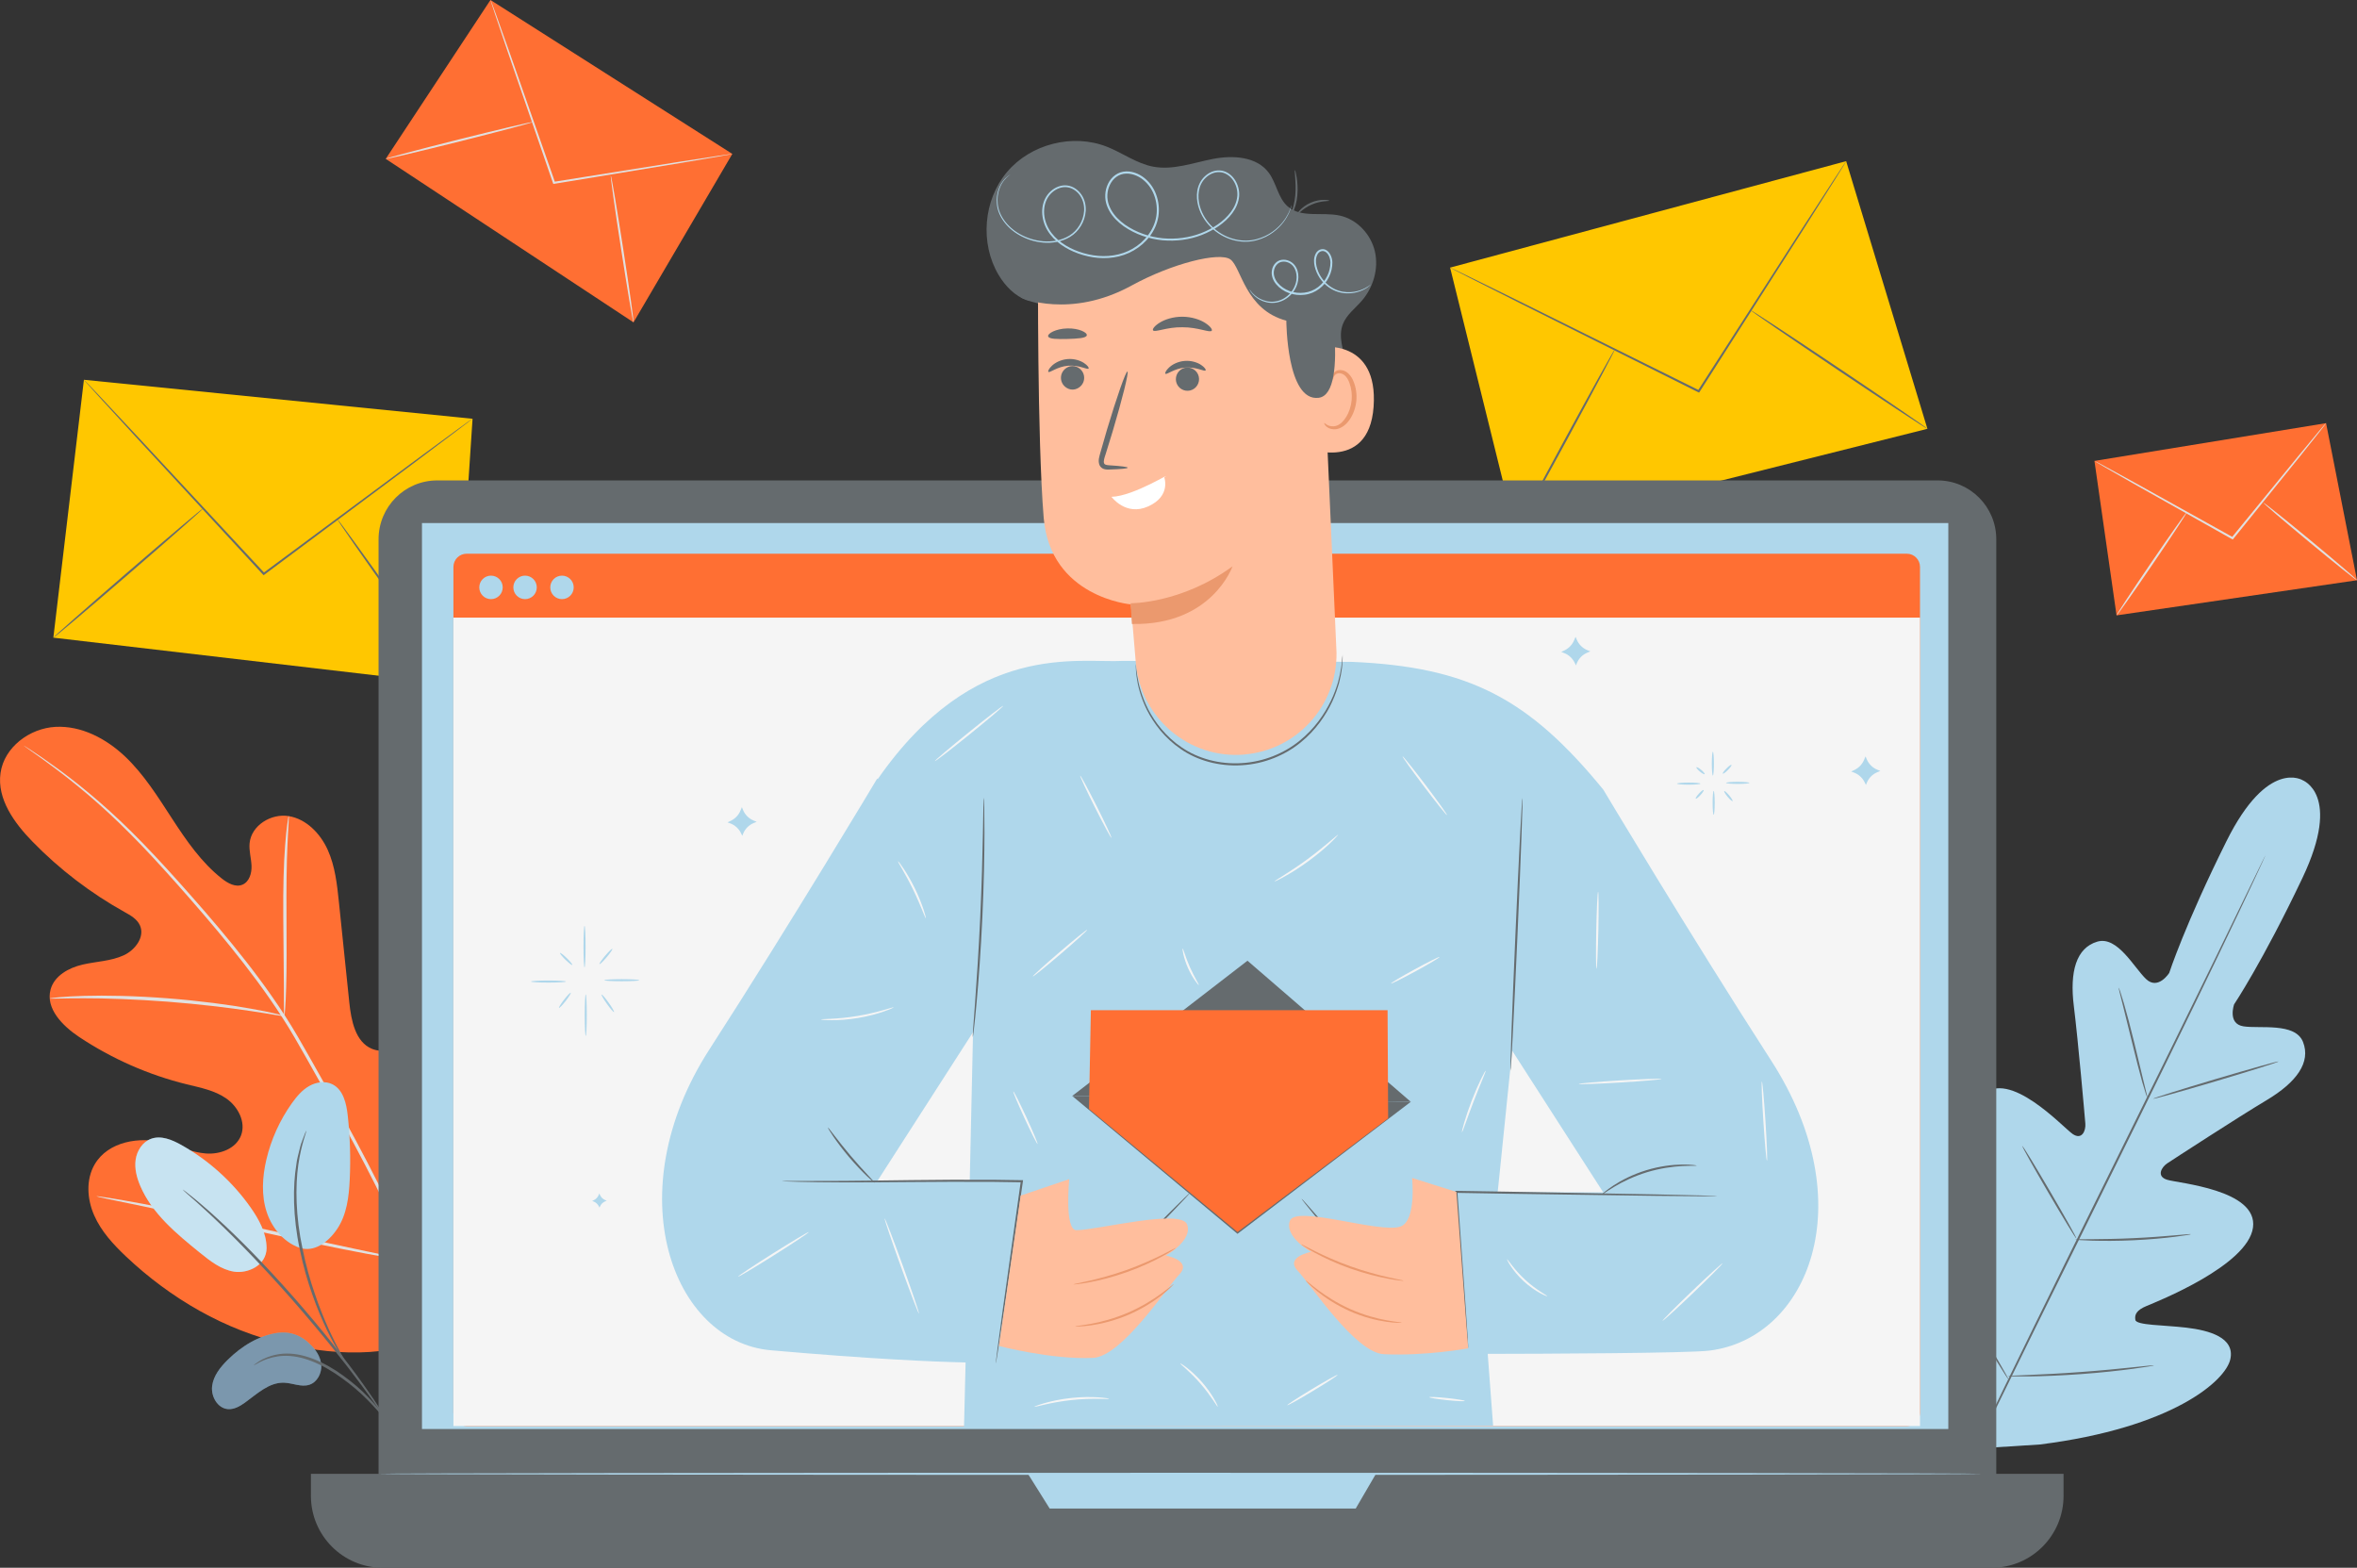 <svg width="421" height="280" viewBox="0 0 421 280" fill="none" xmlns="http://www.w3.org/2000/svg">
<rect x="0" y="0" width="421" height="280" fill="#333333" stroke="none"/>
<g clip-path="url(#clip0_238_1060)">
<path d="M80.572 237.484C95.799 224.105 97.18 202.238 94.403 183.032C93.943 179.822 93.922 176.396 92.08 173.735C90.239 171.081 86.47 169.545 83.744 171.218C81.486 172.61 80.752 175.502 79.673 177.947C78.234 181.2 75.868 184.027 72.941 185.989C71.013 187.28 68.553 188.21 66.417 187.316C63.482 186.09 62.734 182.289 62.396 179.087C61.778 173.115 61.159 167.143 60.541 161.179C60.21 157.976 59.857 154.709 58.534 151.781C57.21 148.853 54.7 146.271 51.571 145.759C48.443 145.24 44.875 147.411 44.58 150.62C44.458 151.954 44.868 153.281 44.925 154.616C44.983 155.957 44.53 157.493 43.307 158.005C42.077 158.525 40.696 157.753 39.639 156.923C35.985 154.053 33.295 150.137 30.749 146.228C28.202 142.319 25.706 138.301 22.333 135.106C18.953 131.911 14.515 129.575 9.911 129.82C5.308 130.065 0.748 133.433 0.094 138.063C-0.568 142.708 2.561 146.992 5.819 150.331C10.652 155.286 16.198 159.52 22.218 162.874C23.304 163.479 24.477 164.128 24.994 165.275C25.922 167.331 24.139 169.675 22.117 170.612C19.823 171.672 17.219 171.708 14.759 172.278C12.299 172.848 9.724 174.247 9.041 176.707C8.092 180.125 11.199 183.248 14.134 185.203C20.003 189.104 26.534 191.982 33.352 193.662C35.798 194.261 38.351 194.744 40.423 196.194C42.501 197.636 43.954 200.391 43.062 202.771C42.163 205.159 39.308 206.205 36.798 206.017C34.287 205.829 31.935 204.733 29.497 204.106C24.93 202.93 19.298 203.861 16.903 207.972C15.328 210.676 15.55 214.174 16.816 217.052C18.075 219.929 20.255 222.281 22.527 224.43C30.468 231.923 40.2 237.592 50.773 240.001C61.339 242.417 70.876 242.331 80.579 237.498" fill="#FF6F33"/>
<path d="M82.392 251.75C80.853 244.191 78.191 235.349 74.271 225.944C70.373 216.525 65.245 206.558 59.519 196.317C58.081 193.763 56.657 191.239 55.254 188.751C53.851 186.27 52.456 183.811 50.946 181.488C47.939 176.829 44.702 172.581 41.502 168.65C38.301 164.713 35.122 161.092 32.122 157.731C29.116 154.37 26.253 151.298 23.527 148.6C18.082 143.191 13.191 139.362 9.724 136.866C7.991 135.611 6.617 134.688 5.675 134.068C5.222 133.779 4.869 133.549 4.603 133.376C4.359 133.224 4.229 133.145 4.229 133.159C4.229 133.166 4.337 133.26 4.574 133.426C4.833 133.614 5.179 133.859 5.617 134.169C6.538 134.818 7.89 135.777 9.595 137.054C13.019 139.6 17.852 143.473 23.239 148.903C25.944 151.608 28.778 154.695 31.77 158.063C34.755 161.438 37.912 165.066 41.099 169.004C44.278 172.942 47.5 177.175 50.478 181.813C51.981 184.121 53.355 186.566 54.765 189.047C56.167 191.535 57.584 194.059 59.023 196.612C64.741 206.846 69.869 216.778 73.789 226.161C77.724 235.529 80.414 244.314 81.996 251.836" fill="#E0E0E0"/>
<path d="M50.78 181.488C50.823 181.488 50.874 180.991 50.938 180.089C51.01 179.188 51.068 177.875 51.118 176.26C51.219 173.021 51.204 168.55 51.176 163.616C51.14 158.676 51.19 154.219 51.341 150.988C51.413 149.372 51.478 148.067 51.542 147.165C51.6 146.264 51.607 145.759 51.571 145.759C51.528 145.759 51.442 146.249 51.319 147.144C51.19 148.038 51.053 149.343 50.931 150.959C50.672 154.19 50.557 158.669 50.593 163.609C50.636 168.478 50.679 172.884 50.708 176.245C50.708 177.767 50.715 179.043 50.715 180.075C50.715 180.976 50.744 181.481 50.787 181.481L50.78 181.488Z" fill="#E0E0E0"/>
<path d="M8.883 178.329C8.883 178.373 9.48 178.373 10.544 178.344C11.609 178.322 13.148 178.279 15.047 178.293C18.852 178.286 24.11 178.459 29.893 178.899C35.683 179.353 40.905 179.988 44.673 180.558C46.558 180.832 48.076 181.092 49.133 181.265C50.183 181.445 50.766 181.524 50.78 181.481C50.787 181.438 50.219 181.286 49.176 181.034C48.133 180.789 46.623 180.464 44.738 180.14C40.977 179.462 35.748 178.755 29.936 178.3C24.131 177.853 18.852 177.752 15.04 177.868C13.134 177.911 11.587 178.019 10.53 178.113C9.466 178.214 8.883 178.286 8.883 178.329Z" fill="#E0E0E0"/>
<path d="M73.689 225.245C73.689 225.245 73.782 225.065 73.912 224.711C74.055 224.286 74.235 223.774 74.451 223.146C74.911 221.783 75.53 219.792 76.256 217.326C77.717 212.393 79.522 205.512 81.414 197.896C83.305 190.273 85.046 183.385 86.398 178.43C87.067 176.021 87.614 174.038 88.024 172.56C88.196 171.918 88.34 171.391 88.455 170.958C88.549 170.591 88.585 170.396 88.57 170.389C88.549 170.389 88.477 170.569 88.347 170.922C88.203 171.348 88.024 171.86 87.808 172.487C87.347 173.851 86.729 175.841 86.002 178.308C84.542 183.241 82.737 190.121 80.845 197.745C78.954 205.361 77.213 212.248 75.861 217.21C75.192 219.619 74.645 221.603 74.235 223.074C74.063 223.716 73.919 224.242 73.804 224.675C73.71 225.043 73.674 225.238 73.689 225.245Z" fill="#E0E0E0"/>
<path d="M17.205 213.648C17.205 213.648 17.399 213.727 17.773 213.813C18.212 213.907 18.758 214.03 19.413 214.174C20.931 214.491 22.973 214.91 25.462 215.429C30.569 216.489 37.61 218.033 45.386 219.749C53.161 221.466 60.224 222.944 65.352 223.896C67.92 224.372 69.999 224.74 71.437 224.964C72.106 225.065 72.653 225.144 73.099 225.209C73.48 225.259 73.681 225.274 73.689 225.252C73.689 225.23 73.494 225.173 73.12 225.086C72.682 224.992 72.135 224.87 71.481 224.733C69.963 224.415 67.92 223.997 65.431 223.478C60.325 222.418 53.283 220.874 45.508 219.158C37.733 217.441 30.677 215.963 25.541 215.011C22.973 214.535 20.895 214.167 19.456 213.943C18.787 213.842 18.241 213.763 17.795 213.698C17.413 213.648 17.212 213.633 17.205 213.655V213.648Z" fill="#E0E0E0"/>
<path d="M87.606 0L130.805 27.486L113.155 57.575L68.898 28.373L87.606 0Z" fill="#FF6F33"/>
<path d="M130.806 27.486C130.806 27.486 130.755 27.507 130.647 27.529C130.518 27.558 130.36 27.587 130.173 27.623C129.719 27.702 129.108 27.817 128.331 27.955C126.699 28.236 124.39 28.625 121.541 29.116C115.766 30.068 107.818 31.373 98.985 32.83L98.827 32.859L98.777 32.707C98.662 32.376 98.539 32.022 98.417 31.662C95.41 22.942 92.684 15.045 90.707 9.297C89.743 6.455 88.966 4.14 88.412 2.503C88.153 1.724 87.952 1.103 87.808 0.649C87.75 0.454 87.7 0.296 87.657 0.166C87.628 0.058 87.614 0 87.621 0C87.621 0 87.65 0.05 87.693 0.159C87.743 0.288 87.801 0.44 87.88 0.635C88.045 1.082 88.268 1.695 88.556 2.467C89.138 4.089 89.959 6.39 90.965 9.217C92.972 14.958 95.734 22.841 98.784 31.546C98.906 31.907 99.028 32.26 99.144 32.592L98.935 32.469C107.775 31.056 115.73 29.794 121.513 28.87C124.368 28.431 126.684 28.077 128.324 27.825C129.101 27.717 129.719 27.623 130.173 27.558C130.367 27.536 130.525 27.515 130.654 27.5C130.762 27.486 130.82 27.486 130.82 27.493L130.806 27.486Z" fill="#E0E0E0"/>
<path d="M68.898 28.373C68.877 28.272 74.739 26.714 81.989 24.897C89.246 23.079 95.151 21.687 95.173 21.788C95.195 21.889 89.34 23.447 82.082 25.264C74.825 27.082 68.927 28.474 68.898 28.373Z" fill="#E0E0E0"/>
<path d="M113.155 57.575C113.054 57.59 112.061 51.733 110.939 44.492C109.817 37.251 108.997 31.366 109.098 31.352C109.199 31.337 110.191 37.194 111.313 44.435C112.435 51.676 113.255 57.561 113.155 57.575Z" fill="#E0E0E0"/>
<path d="M374.104 82.32L415.476 75.577L421 103.632L378.053 109.907L374.104 82.32Z" fill="#FF6F32"/>
<path d="M415.476 75.577C415.476 75.577 415.383 75.736 415.167 76.017C414.929 76.32 414.62 76.724 414.225 77.228C413.369 78.303 412.175 79.803 410.7 81.65C407.672 85.393 403.522 90.535 398.911 96.24L398.811 96.363L398.674 96.283C398.422 96.146 398.156 95.995 397.883 95.843C391.316 92.143 385.368 88.797 381.023 86.345C378.901 85.126 377.175 84.138 375.938 83.431C375.363 83.092 374.91 82.825 374.564 82.623C374.255 82.436 374.09 82.328 374.097 82.32C374.097 82.306 374.277 82.392 374.6 82.558C374.953 82.746 375.42 82.991 376.01 83.308C377.262 83.994 379.009 84.946 381.153 86.121C385.511 88.544 391.474 91.855 398.063 95.519C398.336 95.67 398.602 95.822 398.854 95.959L398.616 96.002C403.263 90.319 407.442 85.213 410.492 81.484C412.002 79.666 413.225 78.188 414.102 77.135C414.519 76.652 414.843 76.262 415.095 75.966C415.325 75.7 415.447 75.57 415.462 75.577H415.476Z" fill="#E0E0E0"/>
<path d="M378.053 109.907C377.966 109.849 380.7 105.688 384.152 100.618C387.612 95.54 390.482 91.48 390.568 91.537C390.654 91.595 387.921 95.757 384.461 100.827C381.009 105.897 378.132 109.965 378.053 109.907Z" fill="#E0E0E0"/>
<path d="M421 103.632C420.935 103.712 417.138 100.675 412.52 96.853C407.902 93.031 404.212 89.864 404.284 89.785C404.349 89.706 408.147 92.742 412.764 96.564C417.382 100.387 421.072 103.553 421 103.632Z" fill="#E0E0E0"/>
<path d="M259.014 47.795L329.754 28.784L344.269 76.587L270.702 95.057L259.014 47.795Z" fill="#FFC700"/>
<path d="M270.702 95.057C270.609 95.007 274.507 87.665 279.398 78.656C284.289 69.641 288.332 62.379 288.425 62.429C288.519 62.48 284.62 69.822 279.729 78.837C274.838 87.845 270.796 95.108 270.702 95.057Z" fill="#656B6E"/>
<path d="M344.269 76.587C344.211 76.673 337.098 72 328.38 66.15C319.663 60.301 312.636 55.491 312.693 55.404C312.751 55.318 319.864 59.991 328.589 65.84C337.306 71.689 344.326 76.5 344.269 76.587Z" fill="#656B6E"/>
<path d="M259.014 47.795C259.014 47.795 259.094 47.824 259.252 47.889C259.424 47.968 259.647 48.069 259.928 48.206C260.539 48.502 261.402 48.92 262.51 49.454C264.761 50.558 267.991 52.144 271.968 54.092C279.959 58.051 290.964 63.504 303.12 69.526C303.249 69.591 303.379 69.656 303.501 69.713L303.264 69.778C310.564 58.433 317.16 48.178 321.95 40.735C324.345 37.049 326.287 34.056 327.639 31.972C328.308 30.955 328.833 30.162 329.2 29.599C329.373 29.346 329.51 29.145 329.617 28.986C329.711 28.849 329.761 28.784 329.768 28.784C329.776 28.784 329.733 28.863 329.646 29.008C329.553 29.166 329.423 29.375 329.265 29.642C328.913 30.212 328.402 31.02 327.762 32.051C326.431 34.157 324.525 37.164 322.173 40.879C317.412 48.336 310.845 58.606 303.58 69.98L303.487 70.124L303.336 70.052C303.213 69.995 303.084 69.93 302.954 69.865C290.82 63.806 279.83 58.318 271.853 54.33C267.897 52.332 264.689 50.716 262.445 49.584C261.352 49.021 260.496 48.589 259.899 48.279C259.626 48.134 259.403 48.019 259.237 47.932C259.086 47.853 259.014 47.81 259.022 47.803L259.014 47.795Z" fill="#656B6E"/>
<path d="M14.989 67.831L84.406 74.791L81.277 122.283L9.53 113.888L14.989 67.831Z" fill="#FFC700"/>
<path d="M9.53 113.888C9.466 113.809 15.399 108.58 22.786 102.204C30.173 95.829 36.215 90.722 36.287 90.802C36.352 90.881 30.425 96.11 23.031 102.485C15.644 108.861 9.602 113.967 9.53 113.888Z" fill="#656B6E"/>
<path d="M81.277 122.283C81.191 122.341 76.422 115.778 70.617 107.621C64.813 99.464 60.174 92.799 60.26 92.742C60.346 92.684 65.115 99.247 70.919 107.404C76.724 115.561 81.356 122.225 81.277 122.283Z" fill="#656B6E"/>
<path d="M14.989 67.831C14.989 67.831 15.054 67.881 15.169 67.997C15.292 68.126 15.457 68.292 15.666 68.502C16.111 68.97 16.744 69.634 17.55 70.478C19.19 72.223 21.535 74.726 24.419 77.805C30.209 84.029 38.186 92.605 46.99 102.074C47.083 102.175 47.177 102.276 47.263 102.37L47.011 102.349C57.325 94.704 66.654 87.802 73.415 82.782C76.789 80.308 79.522 78.303 81.428 76.897C82.363 76.219 83.097 75.692 83.615 75.31C83.852 75.144 84.046 75.007 84.19 74.906C84.319 74.82 84.391 74.776 84.391 74.776C84.391 74.776 84.334 74.834 84.212 74.935C84.075 75.043 83.888 75.187 83.658 75.368C83.147 75.757 82.428 76.305 81.507 77.005C79.615 78.433 76.904 80.474 73.559 82.984C66.812 88.018 57.512 94.956 47.22 102.637L47.083 102.738L46.968 102.615C46.882 102.522 46.788 102.421 46.695 102.32C37.92 92.821 29.972 84.217 24.203 77.971C21.348 74.856 19.039 72.331 17.421 70.564C16.637 69.699 16.025 69.021 15.586 68.538C15.392 68.314 15.234 68.141 15.119 68.004C15.018 67.881 14.961 67.816 14.968 67.816L14.989 67.831Z" fill="#656B6E"/>
<path d="M411.34 139.376C411.34 139.376 405.111 135.323 397.681 150.245C390.251 165.167 387.461 173.764 387.461 173.764C387.461 173.764 385.49 176.894 383.339 174.875C381.189 172.855 378.218 167.107 374.607 168.182C370.86 169.292 369.652 173.511 370.421 179.685C371.191 185.859 372.378 199.454 372.478 200.687C372.579 201.892 371.903 203.68 370.22 202.541C368.537 201.401 358.812 190.727 354.036 195.653C349.261 200.579 354.223 217.434 354.727 219.287C355.23 221.141 354.878 221.934 354 222.403C353.123 222.872 350.196 218.97 347.304 216.049C344.413 213.128 340.557 210.243 338.033 213.323C335.515 216.395 334.803 229.082 347.009 249.572L353.281 258.695L364.358 257.988C387.971 255.024 397.509 246.658 398.372 242.77C399.242 238.89 394.596 237.606 390.525 237.123C386.447 236.64 381.584 236.719 381.412 235.738C381.239 234.758 381.649 233.986 383.418 233.25C385.188 232.507 401.486 226.06 402.421 219.251C403.356 212.443 388.978 211.332 387.051 210.698C385.116 210.07 386.108 208.433 387.115 207.77C388.144 207.092 399.559 199.663 404.888 196.475C410.218 193.28 412.793 189.732 411.355 186.09C409.966 182.57 403.623 183.767 400.717 183.306C397.811 182.851 399.055 179.368 399.055 179.368C399.055 179.368 404.09 171.874 411.247 156.822C418.403 141.771 411.196 139.311 411.196 139.311" fill="#AFD7EB"/>
<path d="M404.658 152.726C404.658 152.726 404.622 152.841 404.529 153.05C404.428 153.274 404.284 153.584 404.104 153.981C403.716 154.817 403.155 156.015 402.443 157.558C400.997 160.659 398.868 165.131 396.214 170.655C390.92 181.69 383.469 196.879 375.19 213.619C366.904 230.365 359.424 245.533 354.065 256.539C351.397 262.034 349.232 266.484 347.736 269.578C346.995 271.107 346.412 272.297 346.009 273.119C345.815 273.509 345.664 273.819 345.549 274.035C345.441 274.245 345.384 274.345 345.384 274.345C345.384 274.345 345.42 274.23 345.513 274.021C345.614 273.797 345.758 273.487 345.938 273.091C346.326 272.261 346.887 271.057 347.599 269.513C349.045 266.412 351.174 261.94 353.828 256.423C359.122 245.388 366.573 230.199 374.859 213.453C383.138 196.713 390.625 181.546 395.984 170.54C398.652 165.044 400.817 160.594 402.314 157.5C403.054 155.971 403.637 154.781 404.04 153.959C404.234 153.57 404.385 153.26 404.5 153.043C404.608 152.834 404.665 152.733 404.665 152.733L404.658 152.726Z" fill="#656B6E"/>
<path d="M378.434 176.382C378.434 176.382 378.563 176.641 378.722 177.132C378.887 177.622 379.103 178.329 379.369 179.216C379.887 180.983 380.541 183.443 381.203 186.169C381.85 188.852 382.433 191.282 382.886 193.157C383.088 193.987 383.26 194.694 383.404 195.271C383.526 195.768 383.584 196.05 383.562 196.057C383.541 196.064 383.433 195.797 383.267 195.314C383.102 194.823 382.886 194.109 382.634 193.23C382.131 191.455 381.512 188.989 380.843 186.263C380.182 183.587 379.578 181.164 379.117 179.288C378.909 178.459 378.736 177.752 378.585 177.175C378.463 176.678 378.412 176.396 378.434 176.389V176.382Z" fill="#656B6E"/>
<path d="M384.576 196.244C384.548 196.143 389.539 194.571 395.732 192.732C401.925 190.893 406.967 189.479 406.996 189.58C407.025 189.681 402.033 191.254 395.84 193.093C389.647 194.932 384.605 196.345 384.576 196.244Z" fill="#656B6E"/>
<path d="M370.702 221.386C370.702 221.386 370.99 221.343 371.515 221.336C372.119 221.336 372.86 221.328 373.73 221.321C375.6 221.307 378.189 221.278 381.038 221.141C383.893 221.011 386.468 220.809 388.331 220.643C389.201 220.571 389.942 220.506 390.539 220.456C391.064 220.412 391.352 220.405 391.352 220.427C391.352 220.456 391.071 220.513 390.553 220.6C390.036 220.686 389.288 220.795 388.353 220.91C386.49 221.141 383.908 221.386 381.045 221.516C378.182 221.653 375.593 221.638 373.716 221.588C372.78 221.559 372.018 221.523 371.5 221.487C370.975 221.451 370.687 221.415 370.687 221.393L370.702 221.386Z" fill="#656B6E"/>
<path d="M361.2 204.647C361.2 204.647 361.38 204.856 361.646 205.26C361.912 205.664 362.279 206.262 362.732 207.005C363.639 208.484 364.861 210.546 366.199 212.825C367.537 215.112 368.724 217.189 369.573 218.703C369.997 219.461 370.335 220.074 370.558 220.506C370.781 220.939 370.896 221.177 370.874 221.192C370.853 221.206 370.695 220.982 370.429 220.579C370.162 220.175 369.796 219.576 369.342 218.833C368.436 217.355 367.213 215.292 365.876 213.013C364.538 210.727 363.351 208.65 362.502 207.135C362.078 206.378 361.74 205.765 361.517 205.332C361.294 204.899 361.179 204.661 361.2 204.647Z" fill="#656B6E"/>
<path d="M346.146 225.281C346.146 225.281 346.369 225.548 346.707 226.074C347.074 226.666 347.549 227.408 348.11 228.303C349.282 230.192 350.872 232.818 352.612 235.731C354.353 238.645 355.914 241.292 357.021 243.218C357.539 244.134 357.978 244.905 358.323 245.511C358.625 246.059 358.776 246.362 358.755 246.377C358.733 246.391 358.532 246.11 358.194 245.583C357.827 244.992 357.352 244.249 356.791 243.355C355.619 241.465 354.029 238.84 352.289 235.926C350.548 233.012 348.994 230.365 347.88 228.44C347.362 227.524 346.923 226.752 346.578 226.146C346.276 225.598 346.125 225.295 346.146 225.281Z" fill="#656B6E"/>
<path d="M358.589 245.778C358.589 245.778 358.956 245.72 359.618 245.691C360.352 245.663 361.294 245.619 362.43 245.569C364.804 245.468 368.084 245.316 371.694 245.042C375.312 244.776 378.578 244.458 380.937 244.206C382.066 244.09 383.001 243.989 383.735 243.917C384.397 243.852 384.763 243.831 384.771 243.852C384.771 243.881 384.411 243.953 383.756 244.062C383.102 244.17 382.145 244.314 380.973 244.473C378.614 244.79 375.348 245.158 371.73 245.417C368.112 245.684 364.825 245.8 362.445 245.836C361.258 245.85 360.294 245.85 359.625 245.836C358.963 245.821 358.589 245.807 358.589 245.778Z" fill="#656B6E"/>
<path d="M49.665 238.039C46.242 238.508 43.163 240.419 40.696 242.85C39.373 244.155 38.121 245.706 37.891 247.552C37.661 249.398 38.855 251.526 40.71 251.67C41.811 251.757 42.847 251.158 43.746 250.516C45.911 248.951 48.069 246.86 50.737 246.954C52.262 247.004 53.794 247.79 55.247 247.321C56.664 246.867 57.498 245.251 57.376 243.759C57.254 242.273 56.354 240.939 55.232 239.95C55.232 239.95 53.118 237.578 49.665 238.046V238.039Z" fill="#AFD7EB"/>
<g opacity="0.3">
<path d="M49.665 238.039C46.242 238.508 43.163 240.419 40.696 242.85C39.373 244.155 38.121 245.706 37.891 247.552C37.661 249.398 38.855 251.526 40.71 251.67C41.811 251.757 42.847 251.158 43.746 250.516C45.911 248.951 48.069 246.86 50.737 246.954C52.262 247.004 53.794 247.79 55.247 247.321C56.664 246.867 57.498 245.251 57.376 243.759C57.254 242.273 56.354 240.939 55.232 239.95C55.232 239.95 53.118 237.578 49.665 238.046V238.039Z" fill="#00001A"/>
</g>
<path d="M47.623 222.836C47.623 226.117 44.127 227.495 41.804 227.12C39.48 226.752 37.531 225.216 35.697 223.73C31.511 220.34 27.167 216.756 25.052 211.801C24.419 210.315 24.002 208.693 24.232 207.099C24.469 205.505 25.462 203.954 26.965 203.399C28.749 202.735 30.72 203.558 32.381 204.488C37.265 207.229 41.53 211.073 44.753 215.652C46.263 217.794 47.579 220.218 47.615 222.836" fill="#AFD7EB"/>
<g opacity="0.3">
<path d="M47.623 222.836C47.623 226.117 44.127 227.495 41.804 227.12C39.48 226.752 37.531 225.216 35.697 223.73C31.511 220.34 27.167 216.756 25.052 211.801C24.419 210.315 24.002 208.693 24.232 207.099C24.469 205.505 25.462 203.954 26.965 203.399C28.749 202.735 30.72 203.558 32.381 204.488C37.265 207.229 41.53 211.073 44.753 215.652C46.263 217.794 47.579 220.218 47.615 222.836" fill="white"/>
</g>
<path d="M54.053 223.023C50.996 222.208 48.651 219.54 47.651 216.525C46.651 213.518 46.853 210.214 47.572 207.128C48.421 203.507 49.982 200.052 52.139 197.031C52.988 195.84 53.959 194.687 55.225 193.965C56.491 193.244 58.117 193.006 59.418 193.677C61.339 194.672 61.886 197.124 62.116 199.273C62.533 203.067 62.648 206.89 62.468 210.698C62.324 213.763 61.936 216.958 60.224 219.497C58.512 222.042 56.009 223.644 53.628 222.886" fill="#AFD7EB"/>
<path d="M70.963 255.969C70.963 255.969 70.639 255.666 70.121 255.067C69.538 254.389 68.812 253.538 67.949 252.521C67.021 251.461 65.892 250.213 64.532 248.951C63.173 247.689 61.555 246.427 59.771 245.244C57.973 244.083 56.139 243.181 54.369 242.662C52.607 242.136 50.917 242.042 49.55 242.265C48.176 242.475 47.119 242.915 46.428 243.268C45.745 243.65 45.357 243.852 45.335 243.823C45.314 243.794 45.666 243.542 46.335 243.095C47.011 242.684 48.083 242.179 49.493 241.912C50.902 241.631 52.664 241.696 54.492 242.215C56.326 242.727 58.21 243.643 60.037 244.819C61.849 246.023 63.475 247.307 64.842 248.605C66.201 249.91 67.309 251.194 68.208 252.283C69.107 253.379 69.797 254.295 70.265 254.937C70.733 255.579 70.977 255.94 70.948 255.961L70.963 255.969Z" fill="#656B6E"/>
<path d="M69.308 254C69.308 254 69.172 253.856 68.956 253.553C68.711 253.207 68.409 252.767 68.028 252.226C67.222 251.072 66.057 249.406 64.554 247.393C61.569 243.347 57.239 237.917 52.19 232.147C47.126 226.384 42.285 221.401 38.632 217.953C37.725 217.081 36.891 216.309 36.15 215.645C35.417 214.975 34.784 214.39 34.244 213.936C33.755 213.503 33.352 213.143 33.029 212.861C32.755 212.609 32.619 212.472 32.626 212.458C32.64 212.443 32.798 212.558 33.093 212.782C33.431 213.042 33.849 213.373 34.366 213.785C34.92 214.217 35.575 214.78 36.33 215.429C37.093 216.078 37.948 216.828 38.869 217.686C42.595 221.076 47.493 226.031 52.564 231.808C57.627 237.585 61.922 243.066 64.842 247.177C66.309 249.225 67.438 250.927 68.186 252.118C68.531 252.68 68.812 253.134 69.035 253.502C69.222 253.82 69.316 253.993 69.301 254H69.308Z" fill="#656B6E"/>
<path d="M61.584 243.03C61.584 243.03 61.217 242.554 60.62 241.638C60.044 240.708 59.267 239.337 58.411 237.585C57.577 235.825 56.642 233.697 55.801 231.252C54.93 228.822 54.146 226.088 53.549 223.167C52.291 217.333 52.291 211.844 52.931 207.986C53.031 207.012 53.312 206.161 53.477 205.404C53.578 205.029 53.65 204.675 53.751 204.358C53.866 204.055 53.966 203.767 54.067 203.507C54.448 202.483 54.678 201.928 54.707 201.942C54.837 201.985 53.83 204.207 53.283 208.036C52.736 211.859 52.794 217.275 54.046 223.059C54.635 225.951 55.398 228.67 56.239 231.094C57.045 233.524 57.944 235.652 58.735 237.426C59.541 239.186 60.267 240.578 60.785 241.53C61.325 242.475 61.605 243.001 61.576 243.023L61.584 243.03Z" fill="#656B6E"/>
<path d="M346.089 85.804H78.098C72.31 85.804 67.618 90.508 67.618 96.312V266.895C67.618 272.699 72.31 277.404 78.098 277.404H346.089C351.876 277.404 356.568 272.699 356.568 266.895V96.312C356.568 90.508 351.876 85.804 346.089 85.804Z" fill="#656B6E"/>
<path d="M55.534 263.231H368.587V267.162C368.587 274.244 362.855 280 355.784 280H68.337C61.274 280 55.534 274.252 55.534 267.162V263.231Z" fill="#656B6E"/>
<path d="M348.002 93.42H75.372V255.226H348.002V93.42Z" fill="#AFD7EB"/>
<path d="M183.607 263.231L187.491 269.427H242.155L245.766 263.231H183.607Z" fill="#AFD7EB"/>
<path d="M83.341 98.894H340.593C341.895 98.894 342.945 99.954 342.945 101.252V252.341C342.945 253.646 341.888 254.699 340.593 254.699H83.341C82.039 254.699 80.989 253.639 80.989 252.341V101.252C80.989 99.947 82.046 98.894 83.341 98.894Z" fill="#FF6F33"/>
<path d="M342.945 110.311H80.989V254.699H342.945V110.311Z" fill="#F5F5F5"/>
<path d="M102.474 104.909C102.474 106.07 101.539 107.008 100.381 107.008C99.223 107.008 98.287 106.07 98.287 104.909C98.287 103.748 99.223 102.81 100.381 102.81C101.539 102.81 102.474 103.748 102.474 104.909Z" fill="#AFD7EB"/>
<path d="M89.793 104.909C89.793 106.07 88.858 107.008 87.7 107.008C86.542 107.008 85.607 106.07 85.607 104.909C85.607 103.748 86.542 102.81 87.7 102.81C88.858 102.81 89.793 103.748 89.793 104.909Z" fill="#AFD7EB"/>
<path d="M95.878 104.909C95.878 106.07 94.943 107.008 93.785 107.008C92.627 107.008 91.692 106.07 91.692 104.909C91.692 103.748 92.627 102.81 93.785 102.81C94.943 102.81 95.878 103.748 95.878 104.909Z" fill="#AFD7EB"/>
<path d="M354.087 263.231C354.087 263.332 289.957 263.419 210.86 263.419C131.762 263.419 67.618 263.332 67.618 263.231C67.618 263.13 131.74 263.044 210.86 263.044C289.979 263.044 354.087 263.13 354.087 263.231Z" fill="#AFD7EB"/>
<path d="M132.618 203.435C132.517 203.435 132.596 201.069 132.791 198.177C132.992 195.278 133.237 192.934 133.337 192.941C133.438 192.941 133.359 195.3 133.165 198.199C132.963 201.098 132.719 203.442 132.618 203.435Z" fill="#F5F5F5"/>
<path d="M316.369 189.436C301.66 166.617 286.375 141.028 286.375 141.028C273.083 124.771 262.345 119.088 241.4 118.208L200.639 118.035C192.626 118.482 174.012 114.342 156.764 139.174L156.685 139.052C156.685 139.052 141.4 164.648 126.691 187.46C110.199 213.042 120.067 239.611 137.689 241.162C155.505 242.727 166.553 243.203 172.472 243.34L172.192 254.793L266.696 254.635L265.732 241.804C275.212 241.79 301.458 241.703 305.335 241.22C322.892 239.042 332.861 215.018 316.369 189.436ZM173.803 184.344L173.213 210.936L156.685 210.979L173.803 184.344ZM267.516 212.905L270.098 187.647L286.368 212.962L267.516 212.912V212.905Z" fill="#AFD7EB"/>
<path d="M239.81 116.982C239.81 116.982 239.824 117.184 239.817 117.574C239.817 117.963 239.781 118.54 239.702 119.276C239.609 120.011 239.45 120.906 239.191 121.93C238.897 122.939 238.53 124.086 237.969 125.291C236.847 127.685 235.049 130.397 232.308 132.611C229.589 134.832 225.871 136.441 221.807 136.672C217.75 136.931 213.83 135.813 210.932 133.801C208.004 131.811 206.069 129.178 204.868 126.82C203.689 124.432 203.199 122.305 203.012 120.841C202.919 120.105 202.876 119.528 202.876 119.139C202.861 118.749 202.869 118.547 202.876 118.547C202.89 118.547 202.912 118.749 202.948 119.139C202.969 119.528 203.041 120.091 203.149 120.819C203.379 122.269 203.904 124.36 205.091 126.697C206.3 129.005 208.227 131.58 211.111 133.513C213.96 135.46 217.793 136.549 221.771 136.297C225.756 136.066 229.402 134.508 232.085 132.337C234.797 130.173 236.588 127.519 237.724 125.168C238.3 123.985 238.681 122.86 238.99 121.865C239.263 120.855 239.45 119.975 239.558 119.247C239.666 118.518 239.724 117.949 239.745 117.559C239.774 117.17 239.803 116.968 239.81 116.968V116.982Z" fill="#656B6E"/>
<path d="M269.803 191.232C269.703 191.232 270.091 180.313 270.681 166.862C271.271 153.404 271.832 142.499 271.932 142.506C272.033 142.506 271.645 153.418 271.055 166.884C270.465 180.334 269.904 191.247 269.803 191.239V191.232Z" fill="#656B6E"/>
<path d="M175.731 142.506C175.731 142.506 175.76 142.658 175.767 142.939C175.774 143.264 175.788 143.675 175.803 144.187C175.824 145.269 175.839 146.841 175.839 148.774C175.839 152.647 175.738 158.005 175.465 163.912C175.191 169.819 174.796 175.163 174.443 179.022C174.271 180.955 174.112 182.512 173.983 183.587C173.918 184.092 173.875 184.503 173.832 184.828C173.796 185.109 173.767 185.26 173.753 185.26C173.738 185.26 173.738 185.109 173.753 184.82C173.774 184.496 173.803 184.085 173.832 183.573C173.918 182.44 174.033 180.89 174.17 179C174.45 175.134 174.81 169.797 175.083 163.89C175.357 157.991 175.493 152.639 175.565 148.766C175.601 146.87 175.63 145.312 175.652 144.179C175.666 143.667 175.68 143.256 175.688 142.932C175.702 142.643 175.709 142.499 175.724 142.499L175.731 142.506Z" fill="#656B6E"/>
<path d="M262.237 240.823C262.237 240.823 262.201 240.643 262.165 240.282C262.129 239.9 262.078 239.381 262.014 238.724C261.899 237.332 261.726 235.356 261.525 232.897C261.129 227.899 260.582 220.925 259.949 212.89L259.935 212.688H260.136C263.071 212.739 266.207 212.789 269.437 212.84C279.708 213.027 289.008 213.2 295.776 213.323C299.121 213.402 301.839 213.467 303.76 213.51C304.681 213.539 305.407 213.561 305.932 213.583C306.162 213.597 306.349 213.604 306.493 213.611C306.623 213.619 306.687 213.626 306.687 213.633C306.687 213.633 306.623 213.647 306.493 213.647C306.342 213.647 306.155 213.647 305.932 213.655C305.407 213.655 304.681 213.655 303.76 213.655C301.847 213.64 299.128 213.611 295.776 213.583C289.008 213.489 279.708 213.352 269.437 213.208C266.207 213.15 263.071 213.099 260.136 213.049L260.316 212.854C260.892 220.889 261.395 227.863 261.755 232.868C261.92 235.335 262.05 237.311 262.143 238.703C262.179 239.366 262.208 239.886 262.23 240.268C262.244 240.621 262.251 240.809 262.237 240.809V240.823Z" fill="#656B6E"/>
<path d="M303.077 208.174C303.077 208.238 302.055 208.174 300.43 208.26C298.804 208.347 296.553 208.642 294.172 209.364C291.791 210.092 289.763 211.102 288.36 211.946C286.958 212.782 286.152 213.402 286.109 213.352C286.095 213.33 286.282 213.157 286.634 212.862C286.987 212.566 287.526 212.169 288.217 211.715C289.598 210.806 291.64 209.746 294.057 209.003C296.474 208.267 298.768 208.008 300.415 207.993C301.242 207.986 301.904 208.008 302.364 208.065C302.825 208.109 303.077 208.152 303.069 208.174H303.077Z" fill="#656B6E"/>
<path d="M177.874 243.513C177.874 243.513 177.874 243.456 177.874 243.347C177.889 243.218 177.903 243.059 177.925 242.864C177.982 242.41 178.061 241.79 178.155 241.003C178.378 239.359 178.694 237.022 179.083 234.123C179.902 228.259 181.046 220.131 182.334 210.95L182.513 211.159C180.902 211.138 179.205 211.116 177.479 211.087C167.035 211.015 157.584 211.21 150.736 211.174C147.313 211.166 144.543 211.123 142.63 211.073C141.695 211.044 140.962 211.015 140.429 211.001C140.199 210.986 140.005 210.979 139.854 210.972C139.724 210.965 139.66 210.957 139.66 210.95C139.66 210.95 139.724 210.936 139.854 210.936C140.005 210.936 140.192 210.936 140.429 210.928C140.962 210.928 141.695 210.928 142.63 210.928C144.572 210.928 147.334 210.914 150.736 210.907C157.577 210.871 167.035 210.64 177.486 210.712C179.212 210.741 180.909 210.763 182.528 210.784H182.736L182.708 210.993C181.37 220.167 180.183 228.288 179.334 234.152C178.896 237.044 178.543 239.373 178.291 241.018C178.162 241.804 178.068 242.417 177.996 242.864C177.96 243.059 177.932 243.218 177.91 243.34C177.889 243.448 177.874 243.499 177.867 243.499L177.874 243.513Z" fill="#656B6E"/>
<path d="M156.267 211.275C156.267 211.275 155.67 210.849 154.822 210.034C153.973 209.219 152.837 208.044 151.671 206.673C150.506 205.303 149.535 203.99 148.866 203.017C148.204 202.043 147.838 201.408 147.874 201.387C147.917 201.358 148.363 201.935 149.075 202.865C149.794 203.796 150.794 205.065 151.945 206.435C153.103 207.798 154.196 208.996 154.994 209.854C155.793 210.712 156.289 211.246 156.253 211.282L156.267 211.275Z" fill="#656B6E"/>
<path d="M198.524 149.654C198.431 149.697 197.107 147.245 195.561 144.172C194.014 141.1 192.842 138.568 192.936 138.525C193.029 138.482 194.353 140.934 195.899 144.007C197.445 147.079 198.618 149.61 198.524 149.654Z" fill="#F5F5F5"/>
<path d="M238.997 149.113C238.997 149.113 238.501 149.74 237.566 150.613C236.638 151.493 235.293 152.647 233.711 153.801C232.136 154.955 230.625 155.892 229.51 156.512C228.395 157.14 227.669 157.464 227.647 157.421C227.619 157.371 228.295 156.967 229.374 156.282C230.452 155.604 231.92 154.637 233.488 153.49C235.049 152.344 236.415 151.226 237.386 150.404C238.357 149.581 238.954 149.062 238.99 149.098L238.997 149.113Z" fill="#F5F5F5"/>
<path d="M258.453 145.579C258.374 145.644 256.526 143.343 254.339 140.444C252.145 137.544 250.434 135.143 250.52 135.085C250.599 135.02 252.448 137.321 254.641 140.22C256.835 143.119 258.54 145.521 258.461 145.579H258.453Z" fill="#F5F5F5"/>
<path d="M257.116 170.93C257.166 171.023 255.267 172.156 252.879 173.454C250.491 174.759 248.513 175.74 248.463 175.654C248.412 175.56 250.311 174.427 252.699 173.122C255.087 171.817 257.065 170.836 257.116 170.922V170.93Z" fill="#F5F5F5"/>
<path d="M285.16 173.028C285.059 173.028 285.037 169.949 285.117 166.148C285.196 162.347 285.34 159.275 285.447 159.275C285.548 159.275 285.57 162.354 285.491 166.155C285.411 169.956 285.268 173.028 285.16 173.028Z" fill="#F5F5F5"/>
<path d="M296.79 192.703C296.79 192.804 293.489 193.093 289.396 193.338C285.304 193.583 281.988 193.699 281.981 193.598C281.981 193.497 285.282 193.208 289.375 192.963C293.46 192.718 296.783 192.602 296.79 192.703Z" fill="#F5F5F5"/>
<path d="M315.606 207.308C315.505 207.308 315.218 204.149 314.966 200.247C314.714 196.338 314.592 193.165 314.7 193.158C314.801 193.158 315.088 196.317 315.34 200.226C315.592 204.135 315.714 207.308 315.606 207.315V207.308Z" fill="#F5F5F5"/>
<path d="M307.68 225.627C307.752 225.699 305.407 228.065 302.444 230.907C299.48 233.748 297.013 235.984 296.948 235.912C296.877 235.84 299.221 233.474 302.192 230.632C305.155 227.791 307.615 225.555 307.687 225.627H307.68Z" fill="#F5F5F5"/>
<path d="M276.37 231.505C276.349 231.548 275.824 231.354 275.032 230.921C274.241 230.488 273.198 229.788 272.177 228.851C271.163 227.913 270.372 226.932 269.875 226.182C269.372 225.432 269.142 224.92 269.178 224.899C269.278 224.834 270.422 226.745 272.429 228.577C274.421 230.423 276.421 231.404 276.363 231.505H276.37Z" fill="#F5F5F5"/>
<path d="M194.201 166.061C194.266 166.141 192.144 168.074 189.462 170.374C186.771 172.675 184.542 174.478 184.477 174.399C184.412 174.319 186.534 172.386 189.217 170.086C191.9 167.785 194.137 165.982 194.201 166.061Z" fill="#F5F5F5"/>
<path d="M214.132 175.928C214.06 175.985 213.01 174.73 212.197 172.891C211.378 171.059 211.147 169.429 211.241 169.415C211.349 169.393 211.737 170.944 212.536 172.74C213.327 174.536 214.219 175.87 214.125 175.935L214.132 175.928Z" fill="#F5F5F5"/>
<path d="M179.19 126.07C179.255 126.149 176.579 128.421 173.206 131.147C169.84 133.873 167.056 136.015 166.992 135.929C166.927 135.849 169.603 133.578 172.976 130.851C176.342 128.125 179.126 125.983 179.19 126.07Z" fill="#F5F5F5"/>
<path d="M165.366 163.999C165.258 164.035 164.438 161.626 163.065 158.82C161.698 156.008 160.303 153.887 160.396 153.822C160.439 153.793 160.835 154.291 161.41 155.149C161.978 156.008 162.712 157.234 163.403 158.654C164.093 160.068 164.611 161.402 164.942 162.383C165.265 163.364 165.417 163.984 165.366 163.999Z" fill="#F5F5F5"/>
<path d="M159.634 179.909C159.648 179.952 158.979 180.269 157.835 180.666C156.699 181.063 155.088 181.51 153.275 181.813C151.456 182.116 149.794 182.217 148.586 182.209C147.377 182.209 146.637 182.123 146.644 182.08C146.644 182.022 147.385 182.015 148.579 181.95C149.773 181.885 151.42 181.748 153.211 181.445C155.009 181.142 156.606 180.745 157.756 180.414C158.907 180.089 159.612 179.858 159.634 179.909Z" fill="#F5F5F5"/>
<path d="M144.464 220.052C144.522 220.139 141.738 221.992 138.25 224.192C134.761 226.392 131.892 228.101 131.834 228.014C131.776 227.928 134.56 226.074 138.048 223.874C141.537 221.675 144.407 219.965 144.464 220.052Z" fill="#F5F5F5"/>
<path d="M164.143 234.614C164.043 234.65 162.597 230.87 160.9 226.175C159.202 221.48 157.915 217.643 158.008 217.607C158.102 217.571 159.555 221.35 161.252 226.045C162.942 230.741 164.237 234.578 164.143 234.614Z" fill="#F5F5F5"/>
<path d="M185.326 204.315C185.232 204.358 184.182 202.288 182.988 199.699C181.794 197.103 180.895 194.968 180.989 194.925C181.082 194.881 182.125 196.951 183.326 199.541C184.52 202.137 185.419 204.272 185.326 204.315Z" fill="#F5F5F5"/>
<path d="M265.366 191.225C265.416 191.246 265.171 191.859 264.769 192.847C264.366 193.836 263.805 195.191 263.222 196.706C262.639 198.221 262.136 199.605 261.776 200.608C261.417 201.61 261.179 202.231 261.129 202.216C261.079 202.202 261.223 201.553 261.525 200.528C261.82 199.504 262.287 198.098 262.87 196.576C263.459 195.054 264.056 193.706 264.524 192.739C264.991 191.78 265.322 191.203 265.366 191.225Z" fill="#F5F5F5"/>
<path d="M198.114 249.831C198.114 249.889 197.352 249.846 196.129 249.831C194.906 249.817 193.223 249.86 191.375 250.055C189.526 250.257 187.872 250.574 186.678 250.848C185.491 251.115 184.758 251.317 184.736 251.259C184.722 251.216 185.426 250.928 186.613 250.589C187.793 250.25 189.462 249.882 191.332 249.68C193.202 249.478 194.906 249.485 196.136 249.565C197.366 249.644 198.114 249.781 198.107 249.824L198.114 249.831Z" fill="#F5F5F5"/>
<path d="M217.506 251.231C217.405 251.288 216.29 249.262 214.434 247.134C212.593 244.992 210.745 243.607 210.816 243.513C210.845 243.477 211.342 243.773 212.082 244.35C212.816 244.927 213.78 245.8 214.722 246.882C215.657 247.963 216.391 249.045 216.858 249.853C217.326 250.668 217.549 251.202 217.513 251.223L217.506 251.231Z" fill="#F5F5F5"/>
<path d="M238.925 245.554C238.976 245.641 237.012 246.932 234.523 248.425C232.042 249.925 229.985 251.065 229.927 250.978C229.877 250.891 231.841 249.6 234.329 248.108C236.811 246.607 238.868 245.468 238.925 245.554Z" fill="#F5F5F5"/>
<path d="M261.647 250.214C261.64 250.315 260.208 250.25 258.453 250.069C256.698 249.882 255.281 249.651 255.296 249.55C255.31 249.449 256.734 249.514 258.489 249.694C260.244 249.882 261.654 250.113 261.647 250.214Z" fill="#F5F5F5"/>
<path d="M234.178 67.745C233.883 68.956 234.372 70.319 235.372 71.062C236.365 71.805 237.81 71.891 238.882 71.264C240.925 70.074 241.026 67.153 240.479 64.852C239.932 62.552 239.004 60.114 239.853 57.907C240.501 56.219 242.054 55.087 243.241 53.717C245.305 51.337 246.283 47.983 245.579 44.911C244.874 41.838 242.392 39.184 239.321 38.506C236.185 37.814 232.438 38.982 230.014 36.876C228.259 35.347 228.007 32.693 226.604 30.825C224.432 27.933 220.181 27.695 216.635 28.387C213.089 29.08 209.515 30.436 205.969 29.765C203.005 29.202 200.488 27.291 197.683 26.195C191.591 23.808 184.089 25.719 179.867 30.724C175.644 35.729 175.011 43.468 178.363 49.094C179.564 51.113 181.312 52.916 183.535 53.673" fill="#656B6E"/>
<path d="M222.238 134.768C212.377 135.583 203.725 128.241 202.876 118.36C202.394 112.705 201.991 107.945 201.991 107.945C201.991 107.945 187.591 106.727 186.419 92.454C185.247 78.188 185.412 47.096 185.412 47.096V45.214C201.409 36.948 220.706 39.574 235.696 49.548L235.883 52.491L238.724 116.571C238.853 126.034 231.646 133.982 222.246 134.753L222.238 134.768Z" fill="#FFBE9D"/>
<path d="M192.375 69.41C194.13 68.61 194.065 66.201 192.252 65.501C191.785 65.321 191.245 65.336 190.785 65.545C189.03 66.345 189.087 68.754 190.9 69.461C191.368 69.641 191.914 69.62 192.367 69.41H192.375Z" fill="#656B6E"/>
<path d="M187.261 66.417C187.498 66.648 188.821 65.473 190.785 65.321C192.741 65.148 194.237 66.093 194.439 65.819C194.54 65.696 194.281 65.271 193.626 64.838C192.986 64.412 191.907 64.03 190.684 64.131C189.462 64.232 188.462 64.78 187.901 65.314C187.325 65.848 187.145 66.309 187.261 66.417Z" fill="#656B6E"/>
<path d="M210.896 66.028C209.968 66.699 209.752 67.997 210.414 68.927C211.083 69.858 212.377 70.074 213.305 69.41C214.233 68.74 214.449 67.442 213.787 66.511C213.118 65.581 211.823 65.365 210.896 66.028Z" fill="#656B6E"/>
<path d="M208.162 66.749C208.4 66.98 209.723 65.804 211.687 65.653C213.643 65.48 215.139 66.425 215.341 66.151C215.441 66.028 215.182 65.602 214.528 65.17C213.888 64.744 212.809 64.362 211.586 64.463C210.363 64.564 209.364 65.112 208.803 65.646C208.227 66.179 208.047 66.641 208.162 66.742V66.749Z" fill="#656B6E"/>
<path d="M201.43 83.532C201.43 83.388 200.2 83.229 198.208 83.107C197.697 83.085 197.266 83.006 197.201 82.71C197.079 82.393 197.244 81.823 197.46 81.195C197.87 79.868 198.287 78.512 198.726 77.092C200.473 71.25 201.66 66.439 201.38 66.36C201.099 66.273 199.459 70.947 197.712 76.789C197.302 78.217 196.906 79.58 196.525 80.921C196.374 81.527 196.072 82.248 196.388 83.063C196.553 83.467 196.971 83.741 197.309 83.806C197.654 83.885 197.942 83.864 198.186 83.857C200.179 83.792 201.416 83.684 201.416 83.539L201.43 83.532Z" fill="#656B6E"/>
<path d="M207.954 85.256C209.91 83.893 202.538 88.653 198.531 88.732C198.531 88.732 201.078 92.244 205.077 90.448C209.227 88.588 207.954 85.256 207.954 85.256Z" fill="white"/>
<path d="M201.955 107.743C201.955 107.743 211.011 107.844 220.153 101.144C220.153 101.144 216.484 111.732 202.178 111.443L201.955 107.743Z" fill="#EB996E"/>
<path d="M235.66 62.032C235.969 61.91 246.219 60.489 245.348 72.649C244.478 84.809 232.517 79.912 232.524 79.558C232.524 79.205 235.66 62.032 235.66 62.032Z" fill="#FFBE9D"/>
<path d="M236.545 75.555C236.602 75.519 236.746 75.721 237.091 75.909C237.429 76.096 238.019 76.248 238.666 76.053C239.983 75.671 241.205 73.709 241.421 71.524C241.529 70.42 241.378 69.346 241.047 68.451C240.738 67.535 240.213 66.872 239.573 66.713C238.94 66.519 238.458 66.872 238.285 67.204C238.098 67.535 238.156 67.781 238.091 67.795C238.055 67.824 237.846 67.572 237.976 67.074C238.041 66.836 238.206 66.562 238.508 66.345C238.817 66.129 239.256 66.035 239.702 66.122C240.63 66.252 241.414 67.175 241.774 68.163C242.184 69.158 242.385 70.363 242.263 71.603C242.011 74.048 240.594 76.248 238.803 76.63C237.933 76.789 237.242 76.486 236.897 76.168C236.545 75.844 236.501 75.563 236.545 75.548V75.555Z" fill="#EB996E"/>
<path d="M216.441 59.061C216.132 59.501 213.996 58.426 211.198 58.448C208.407 58.39 206.256 59.443 205.947 58.996C205.81 58.794 206.199 58.21 207.134 57.633C208.055 57.056 209.529 56.558 211.212 56.566C212.888 56.58 214.362 57.092 215.276 57.683C216.197 58.275 216.585 58.859 216.441 59.061Z" fill="#656B6E"/>
<path d="M194.122 59.89C194.007 60.402 192.482 60.482 190.684 60.539C188.893 60.575 187.368 60.583 187.217 60.071C187.066 59.587 188.57 58.708 190.634 58.657C192.698 58.599 194.245 59.393 194.115 59.89H194.122Z" fill="#656B6E"/>
<path d="M182.37 53.161C182.37 53.161 191.13 57.02 202.121 50.998C209.335 47.045 217.829 44.932 219.779 46.339C221.721 47.752 222.404 55.325 229.762 57.272C229.762 57.272 229.798 71.776 235.538 71.048C241.277 70.319 236.847 48.012 236.847 48.012L223.31 38.975L207.824 36.638L190.929 39.163L181.499 45.387L182.362 53.169L182.37 53.161Z" fill="#656B6E"/>
<path d="M237.429 35.845C237.429 35.96 235.912 35.809 234.257 36.552C232.589 37.266 231.675 38.492 231.589 38.412C231.553 38.383 231.726 38.044 232.143 37.59C232.56 37.136 233.236 36.588 234.106 36.205C234.977 35.823 235.833 35.693 236.451 35.693C237.07 35.693 237.436 35.794 237.429 35.845Z" fill="#656B6E"/>
<path d="M231.287 30.371C231.337 30.363 231.474 30.854 231.603 31.669C231.733 32.484 231.841 33.631 231.726 34.893C231.625 36.162 231.258 37.273 230.906 38.023C230.546 38.773 230.222 39.177 230.193 39.155C230.143 39.126 230.373 38.672 230.668 37.922C230.949 37.165 231.258 36.09 231.359 34.864C231.474 33.638 231.402 32.52 231.344 31.705C231.287 30.89 231.236 30.385 231.294 30.378L231.287 30.371Z" fill="#656B6E"/>
<path d="M230.719 36.573C230.719 36.573 230.69 36.703 230.625 36.963C230.56 37.215 230.431 37.59 230.222 38.059C229.798 38.982 228.978 40.331 227.388 41.499C226.604 42.083 225.619 42.588 224.468 42.898C223.317 43.223 221.979 43.273 220.62 42.963C219.261 42.66 217.872 41.997 216.678 40.951C215.492 39.913 214.478 38.484 214.017 36.768C213.794 35.917 213.708 34.987 213.859 34.063C214.01 33.148 214.434 32.224 215.146 31.546C215.844 30.868 216.822 30.385 217.865 30.443C218.908 30.486 219.879 31.121 220.483 31.986C221.088 32.852 221.411 33.941 221.332 35.037C221.239 36.133 220.778 37.179 220.117 38.066C218.786 39.862 216.801 41.124 214.65 41.968C212.485 42.812 210.068 43.122 207.652 42.913C205.235 42.675 202.811 41.867 200.725 40.417C199.697 39.682 198.747 38.766 198.114 37.612C197.805 37.035 197.56 36.415 197.467 35.751C197.373 35.088 197.409 34.41 197.568 33.761C197.74 33.111 198.028 32.491 198.46 31.957C198.891 31.431 199.466 31.013 200.128 30.789C201.466 30.356 202.919 30.76 204.041 31.517C205.17 32.296 206.019 33.429 206.486 34.691C206.961 35.946 207.105 37.316 206.911 38.629C206.501 41.283 204.681 43.483 202.487 44.737C200.272 46.029 197.654 46.324 195.259 45.956C192.864 45.574 190.576 44.644 188.785 43.129C187.901 42.372 187.16 41.441 186.7 40.381C186.246 39.328 186.052 38.167 186.203 37.056C186.347 35.946 186.858 34.878 187.685 34.15C188.491 33.422 189.591 32.982 190.663 33.133C191.734 33.277 192.641 33.97 193.202 34.821C193.77 35.679 193.986 36.703 193.928 37.677C193.791 39.631 192.677 41.369 191.159 42.293C189.634 43.223 187.886 43.461 186.326 43.331C184.75 43.194 183.305 42.697 182.096 42.011C179.658 40.648 178.205 38.398 178.061 36.422C177.874 34.438 178.622 32.953 179.27 32.181C179.6 31.784 179.91 31.539 180.118 31.388C180.341 31.244 180.456 31.178 180.456 31.178C180.485 31.207 179.96 31.431 179.327 32.231C178.709 33.003 177.996 34.474 178.205 36.407C178.37 38.326 179.802 40.511 182.204 41.831C183.398 42.495 184.808 42.963 186.347 43.093C187.879 43.209 189.569 42.971 191.022 42.069C192.461 41.182 193.518 39.509 193.64 37.662C193.691 36.739 193.482 35.787 192.957 34.987C192.439 34.2 191.591 33.566 190.627 33.443C189.663 33.306 188.649 33.71 187.901 34.388C187.138 35.066 186.671 36.054 186.534 37.1C186.397 38.146 186.577 39.249 187.016 40.252C187.448 41.254 188.16 42.141 189.016 42.87C190.742 44.326 192.979 45.235 195.316 45.603C197.647 45.956 200.179 45.661 202.308 44.42C204.422 43.209 206.156 41.088 206.544 38.578C206.731 37.331 206.594 36.025 206.141 34.835C205.695 33.638 204.89 32.571 203.832 31.842C202.782 31.135 201.437 30.775 200.243 31.157C199.661 31.352 199.143 31.727 198.754 32.203C198.366 32.686 198.093 33.263 197.934 33.861C197.783 34.467 197.747 35.095 197.841 35.701C197.927 36.306 198.157 36.898 198.445 37.439C199.035 38.528 199.948 39.415 200.941 40.122C202.962 41.528 205.336 42.329 207.688 42.559C210.047 42.769 212.413 42.466 214.528 41.644C216.628 40.821 218.57 39.588 219.85 37.871C220.483 37.02 220.915 36.025 221.008 35.008C221.088 33.998 220.793 32.967 220.232 32.167C219.678 31.359 218.793 30.789 217.858 30.746C216.916 30.688 216.01 31.121 215.355 31.756C214.686 32.383 214.283 33.241 214.139 34.114C213.988 34.987 214.068 35.881 214.276 36.703C214.708 38.362 215.686 39.761 216.837 40.778C217.995 41.802 219.347 42.459 220.67 42.761C221.994 43.072 223.303 43.028 224.425 42.725C225.554 42.43 226.525 41.939 227.309 41.377C228.884 40.252 229.719 38.932 230.158 38.023C230.373 37.561 230.517 37.201 230.589 36.948C230.668 36.696 230.719 36.573 230.719 36.573Z" fill="#AFD7EB"/>
<path d="M244.823 50.832C244.823 50.832 244.795 50.868 244.73 50.933C244.658 50.991 244.564 51.092 244.413 51.2C244.126 51.423 243.673 51.726 243.025 51.971C242.385 52.224 241.536 52.426 240.551 52.39C239.566 52.361 238.422 52.072 237.393 51.351C236.365 50.644 235.444 49.534 234.977 48.12C234.754 47.428 234.595 46.627 234.804 45.834C234.912 45.444 235.092 45.033 235.451 44.759C235.811 44.485 236.329 44.406 236.753 44.601C237.185 44.788 237.472 45.17 237.667 45.56C237.861 45.956 237.969 46.396 237.983 46.851C237.99 47.731 237.796 48.625 237.393 49.447C236.624 51.084 234.969 52.419 233.027 52.642C231.114 52.895 229.136 52.195 227.949 50.774C227.36 50.075 227.007 49.123 227.201 48.214C227.352 47.327 228.057 46.497 228.971 46.404C229.848 46.288 230.704 46.692 231.222 47.327C231.74 47.969 231.927 48.776 231.913 49.519C231.877 51.034 231.071 52.318 230.086 53.089C229.1 53.883 227.913 54.178 226.928 54.092C225.928 54.013 225.13 53.638 224.562 53.248C223.993 52.844 223.641 52.426 223.432 52.13C223.224 51.834 223.159 51.647 223.159 51.647C223.202 51.604 223.512 52.368 224.641 53.125C225.209 53.479 225.986 53.825 226.942 53.883C227.885 53.94 229 53.645 229.92 52.88C230.841 52.137 231.582 50.919 231.603 49.519C231.603 48.827 231.423 48.099 230.97 47.536C230.524 46.988 229.762 46.634 229.028 46.743C228.28 46.829 227.705 47.507 227.561 48.279C227.396 49.058 227.698 49.894 228.237 50.536C229.33 51.842 231.193 52.505 232.984 52.267C234.797 52.058 236.329 50.825 237.07 49.281C237.451 48.517 237.638 47.673 237.638 46.858C237.609 46.086 237.271 45.221 236.631 44.918C236.322 44.774 235.933 44.824 235.667 45.033C235.394 45.235 235.228 45.581 235.135 45.92C234.941 46.627 235.077 47.363 235.286 48.026C235.71 49.368 236.581 50.443 237.559 51.135C238.537 51.834 239.623 52.137 240.572 52.181C241.529 52.231 242.356 52.058 242.989 51.834C244.269 51.373 244.809 50.781 244.838 50.832H244.823Z" fill="#AFD7EB"/>
<path d="M191.519 195.74L251.994 196.786L252.678 238.047L190.08 235.933L191.519 195.74Z" fill="#AFD7EB"/>
<path d="M191.519 195.74L222.821 171.586L251.994 196.785" fill="#656B6E"/>
<path d="M190.08 235.933C190.008 235.861 194.978 230.683 201.178 224.365C207.386 218.047 212.471 212.984 212.543 213.056C212.615 213.128 207.645 218.307 201.444 224.625C195.244 230.942 190.152 236.005 190.08 235.933Z" fill="#656B6E"/>
<path d="M252.678 238.046C252.599 238.111 248.01 232.803 242.435 226.19C236.854 219.576 232.394 214.16 232.474 214.088C232.553 214.023 237.142 219.331 242.723 225.944C248.305 232.558 252.764 237.974 252.685 238.039L252.678 238.046Z" fill="#656B6E"/>
<path d="M251.994 196.786L221.037 220.362L191.519 195.74" fill="#656B6E"/>
<path d="M194.511 198.069L194.849 180.428H247.844L247.945 199.743L221.044 220.045L194.511 198.069Z" fill="#FF6F33"/>
<path d="M190.986 210.597C190.986 210.597 190.08 219.756 192.295 219.72C196.165 219.655 210.996 215.833 212.039 218.696C213.082 221.56 208.249 224.242 208.249 224.242C208.249 224.242 212.989 225.137 210.651 227.611C208.321 230.084 200.373 242.266 195.259 242.518C187.908 242.879 178.435 240.398 178.435 240.398L182.305 213.539L190.986 210.597Z" fill="#FFBE9D"/>
<path d="M210.04 222.886C210.04 222.886 209.831 223.067 209.414 223.334C208.997 223.601 208.378 223.968 207.601 224.394C206.048 225.245 203.825 226.298 201.272 227.207C198.718 228.115 196.33 228.7 194.583 229.017C193.712 229.183 193 229.291 192.511 229.341C192.022 229.399 191.749 229.414 191.742 229.392C191.734 229.334 192.813 229.147 194.532 228.757C196.251 228.368 198.611 227.748 201.15 226.846C203.681 225.944 205.904 224.935 207.486 224.149C209.069 223.363 210.018 222.829 210.054 222.879L210.04 222.886Z" fill="#EB996E"/>
<path d="M209.637 229.356C209.637 229.356 209.464 229.572 209.112 229.919C208.759 230.272 208.22 230.741 207.522 231.296C206.134 232.4 204.055 233.748 201.56 234.823C199.064 235.89 196.654 236.46 194.899 236.705C194.022 236.828 193.302 236.893 192.813 236.907C192.317 236.922 192.044 236.922 192.044 236.893C192.044 236.828 193.13 236.756 194.863 236.438C196.589 236.128 198.956 235.522 201.423 234.469C203.883 233.409 205.954 232.118 207.371 231.072C208.788 230.034 209.601 229.291 209.644 229.342L209.637 229.356Z" fill="#EB996E"/>
<path d="M252.217 210.388C252.217 210.388 253.045 218.033 250.139 219.064C246.485 220.355 231.438 215.177 230.395 218.04C229.352 220.903 234.185 223.586 234.185 223.586C234.185 223.586 229.445 224.48 231.783 226.954C234.113 229.428 242.061 241.609 247.175 241.862C254.526 242.222 262.237 240.823 262.237 240.823L260.136 212.876L252.225 210.388H252.217Z" fill="#FFBE9D"/>
<path d="M232.394 222.23C232.423 222.18 233.38 222.713 234.962 223.499C236.545 224.286 238.76 225.295 241.299 226.197C243.838 227.098 246.19 227.719 247.916 228.108C249.635 228.498 250.714 228.685 250.707 228.743C250.707 228.772 250.426 228.743 249.937 228.692C249.441 228.642 248.736 228.526 247.866 228.368C246.125 228.043 243.737 227.459 241.177 226.557C238.623 225.649 236.401 224.596 234.847 223.745C234.07 223.319 233.452 222.959 233.035 222.684C232.617 222.418 232.394 222.259 232.409 222.237L232.394 222.23Z" fill="#EB996E"/>
<path d="M233.222 228.699C233.265 228.649 234.056 229.377 235.437 230.409C236.818 231.44 238.817 232.746 241.22 233.82C243.622 234.888 245.938 235.493 247.628 235.796C249.326 236.106 250.39 236.179 250.39 236.243C250.39 236.272 250.124 236.272 249.635 236.258C249.146 236.251 248.448 236.186 247.585 236.063C245.866 235.825 243.507 235.248 241.069 234.166C238.638 233.077 236.631 231.714 235.279 230.625C234.603 230.077 234.078 229.608 233.732 229.262C233.387 228.923 233.2 228.721 233.222 228.707V228.699Z" fill="#EB996E"/>
<path d="M101.093 175.307C101.093 175.408 99.697 175.495 97.971 175.495C96.245 175.495 94.849 175.408 94.849 175.307C94.849 175.206 96.245 175.12 97.971 175.12C99.697 175.12 101.093 175.206 101.093 175.307Z" fill="#AFD7EB"/>
<path d="M104.408 165.354C104.509 165.354 104.595 167.013 104.595 169.069C104.595 171.124 104.509 172.783 104.408 172.783C104.308 172.783 104.221 171.124 104.221 169.069C104.221 167.013 104.308 165.354 104.408 165.354Z" fill="#AFD7EB"/>
<path d="M107.94 175.069C107.94 174.968 109.335 174.882 111.062 174.882C112.788 174.882 114.183 174.968 114.183 175.069C114.183 175.17 112.788 175.257 111.062 175.257C109.335 175.257 107.94 175.17 107.94 175.069Z" fill="#AFD7EB"/>
<path d="M104.624 185.022C104.524 185.022 104.437 183.364 104.437 181.308C104.437 179.253 104.524 177.594 104.624 177.594C104.725 177.594 104.811 179.253 104.811 181.308C104.811 183.364 104.725 185.022 104.624 185.022Z" fill="#AFD7EB"/>
<path d="M109.673 180.753C109.587 180.81 109.026 180.161 108.415 179.303C107.803 178.445 107.372 177.695 107.458 177.637C107.544 177.579 108.105 178.228 108.717 179.087C109.328 179.945 109.76 180.695 109.673 180.753Z" fill="#AFD7EB"/>
<path d="M109.379 169.465C109.458 169.53 109.005 170.194 108.372 170.951C107.739 171.701 107.156 172.256 107.077 172.192C106.998 172.127 107.451 171.463 108.084 170.706C108.717 169.956 109.299 169.4 109.379 169.465Z" fill="#AFD7EB"/>
<path d="M102.222 172.343C102.15 172.415 101.603 171.997 100.992 171.406C100.388 170.814 99.956 170.273 100.028 170.201C100.1 170.129 100.647 170.547 101.258 171.139C101.862 171.73 102.294 172.271 102.222 172.343Z" fill="#AFD7EB"/>
<path d="M101.941 177.312C102.02 177.377 101.618 178.033 101.042 178.776C100.467 179.519 99.927 180.067 99.848 180.01C99.769 179.952 100.172 179.288 100.747 178.546C101.323 177.803 101.862 177.255 101.941 177.312Z" fill="#AFD7EB"/>
<path d="M303.724 139.96C303.724 140.061 302.789 140.148 301.638 140.148C300.487 140.148 299.552 140.061 299.552 139.96C299.552 139.859 300.487 139.773 301.638 139.773C302.789 139.773 303.724 139.859 303.724 139.96Z" fill="#AFD7EB"/>
<path d="M305.946 134.263C306.047 134.263 306.133 135.215 306.133 136.39C306.133 137.566 306.047 138.518 305.946 138.518C305.846 138.518 305.759 137.566 305.759 136.39C305.759 135.215 305.846 134.263 305.946 134.263Z" fill="#AFD7EB"/>
<path d="M308.306 139.823C308.306 139.722 309.241 139.636 310.391 139.636C311.542 139.636 312.477 139.722 312.477 139.823C312.477 139.924 311.542 140.011 310.391 140.011C309.241 140.011 308.306 139.924 308.306 139.823Z" fill="#AFD7EB"/>
<path d="M306.09 145.521C305.99 145.521 305.903 144.569 305.903 143.393C305.903 142.218 305.99 141.266 306.09 141.266C306.191 141.266 306.277 142.218 306.277 143.393C306.277 144.569 306.191 145.521 306.09 145.521Z" fill="#AFD7EB"/>
<path d="M309.464 143.076C309.385 143.141 308.989 142.795 308.579 142.304C308.169 141.814 307.903 141.36 307.982 141.295C308.061 141.23 308.457 141.576 308.867 142.066C309.277 142.557 309.543 143.011 309.464 143.076Z" fill="#AFD7EB"/>
<path d="M309.269 136.614C309.341 136.686 309.061 137.097 308.629 137.523C308.205 137.955 307.802 138.244 307.723 138.172C307.651 138.1 307.932 137.688 308.363 137.263C308.788 136.83 309.19 136.542 309.269 136.614Z" fill="#AFD7EB"/>
<path d="M304.479 138.266C304.414 138.345 304.033 138.136 303.623 137.797C303.22 137.458 302.94 137.119 303.012 137.04C303.084 136.96 303.458 137.169 303.868 137.508C304.271 137.847 304.551 138.186 304.479 138.266Z" fill="#AFD7EB"/>
<path d="M304.292 141.107C304.371 141.179 304.119 141.576 303.731 142.001C303.343 142.427 302.969 142.715 302.89 142.643C302.81 142.571 303.062 142.174 303.451 141.749C303.839 141.323 304.213 141.035 304.285 141.107H304.292Z" fill="#AFD7EB"/>
<path d="M333.221 135.092L333.422 135.583C333.782 136.448 334.465 137.126 335.328 137.479L335.861 137.696L335.35 137.905C334.472 138.258 333.782 138.958 333.43 139.838L333.286 140.198L333.07 139.744C332.674 138.922 331.977 138.287 331.121 137.97L330.653 137.797L331.265 137.501C332.034 137.126 332.638 136.484 332.962 135.698L333.221 135.085V135.092Z" fill="#AFD7EB"/>
<path d="M132.517 144.172L132.719 144.663C133.078 145.528 133.762 146.206 134.625 146.56L135.157 146.776L134.646 146.985C133.769 147.338 133.078 148.038 132.726 148.918L132.582 149.279L132.366 148.824C131.971 148.002 131.273 147.367 130.417 147.05L129.95 146.877L130.561 146.581C131.331 146.206 131.935 145.564 132.258 144.778L132.517 144.165V144.172Z" fill="#AFD7EB"/>
<path d="M107.055 213.15L107.156 213.395C107.336 213.828 107.681 214.167 108.113 214.34L108.379 214.448L108.12 214.549C107.681 214.729 107.336 215.076 107.156 215.516L107.084 215.696L106.976 215.472C106.782 215.061 106.43 214.744 106.005 214.585L105.775 214.499L106.077 214.347C106.458 214.16 106.76 213.842 106.926 213.446L107.055 213.135V213.15Z" fill="#AFD7EB"/>
<path d="M281.427 113.737L281.628 114.227C281.988 115.093 282.671 115.771 283.534 116.124L284.066 116.34L283.556 116.549C282.678 116.903 281.988 117.602 281.635 118.482L281.491 118.843L281.276 118.389C280.88 117.566 280.182 116.932 279.326 116.614L278.859 116.441L279.47 116.146C280.24 115.771 280.844 115.129 281.168 114.343L281.427 113.729V113.737Z" fill="#AFD7EB"/>
</g>
<defs>
<clipPath id="clip0_238_1060">
<rect width="421" height="280" fill="white"/>
</clipPath>
</defs>
</svg>

